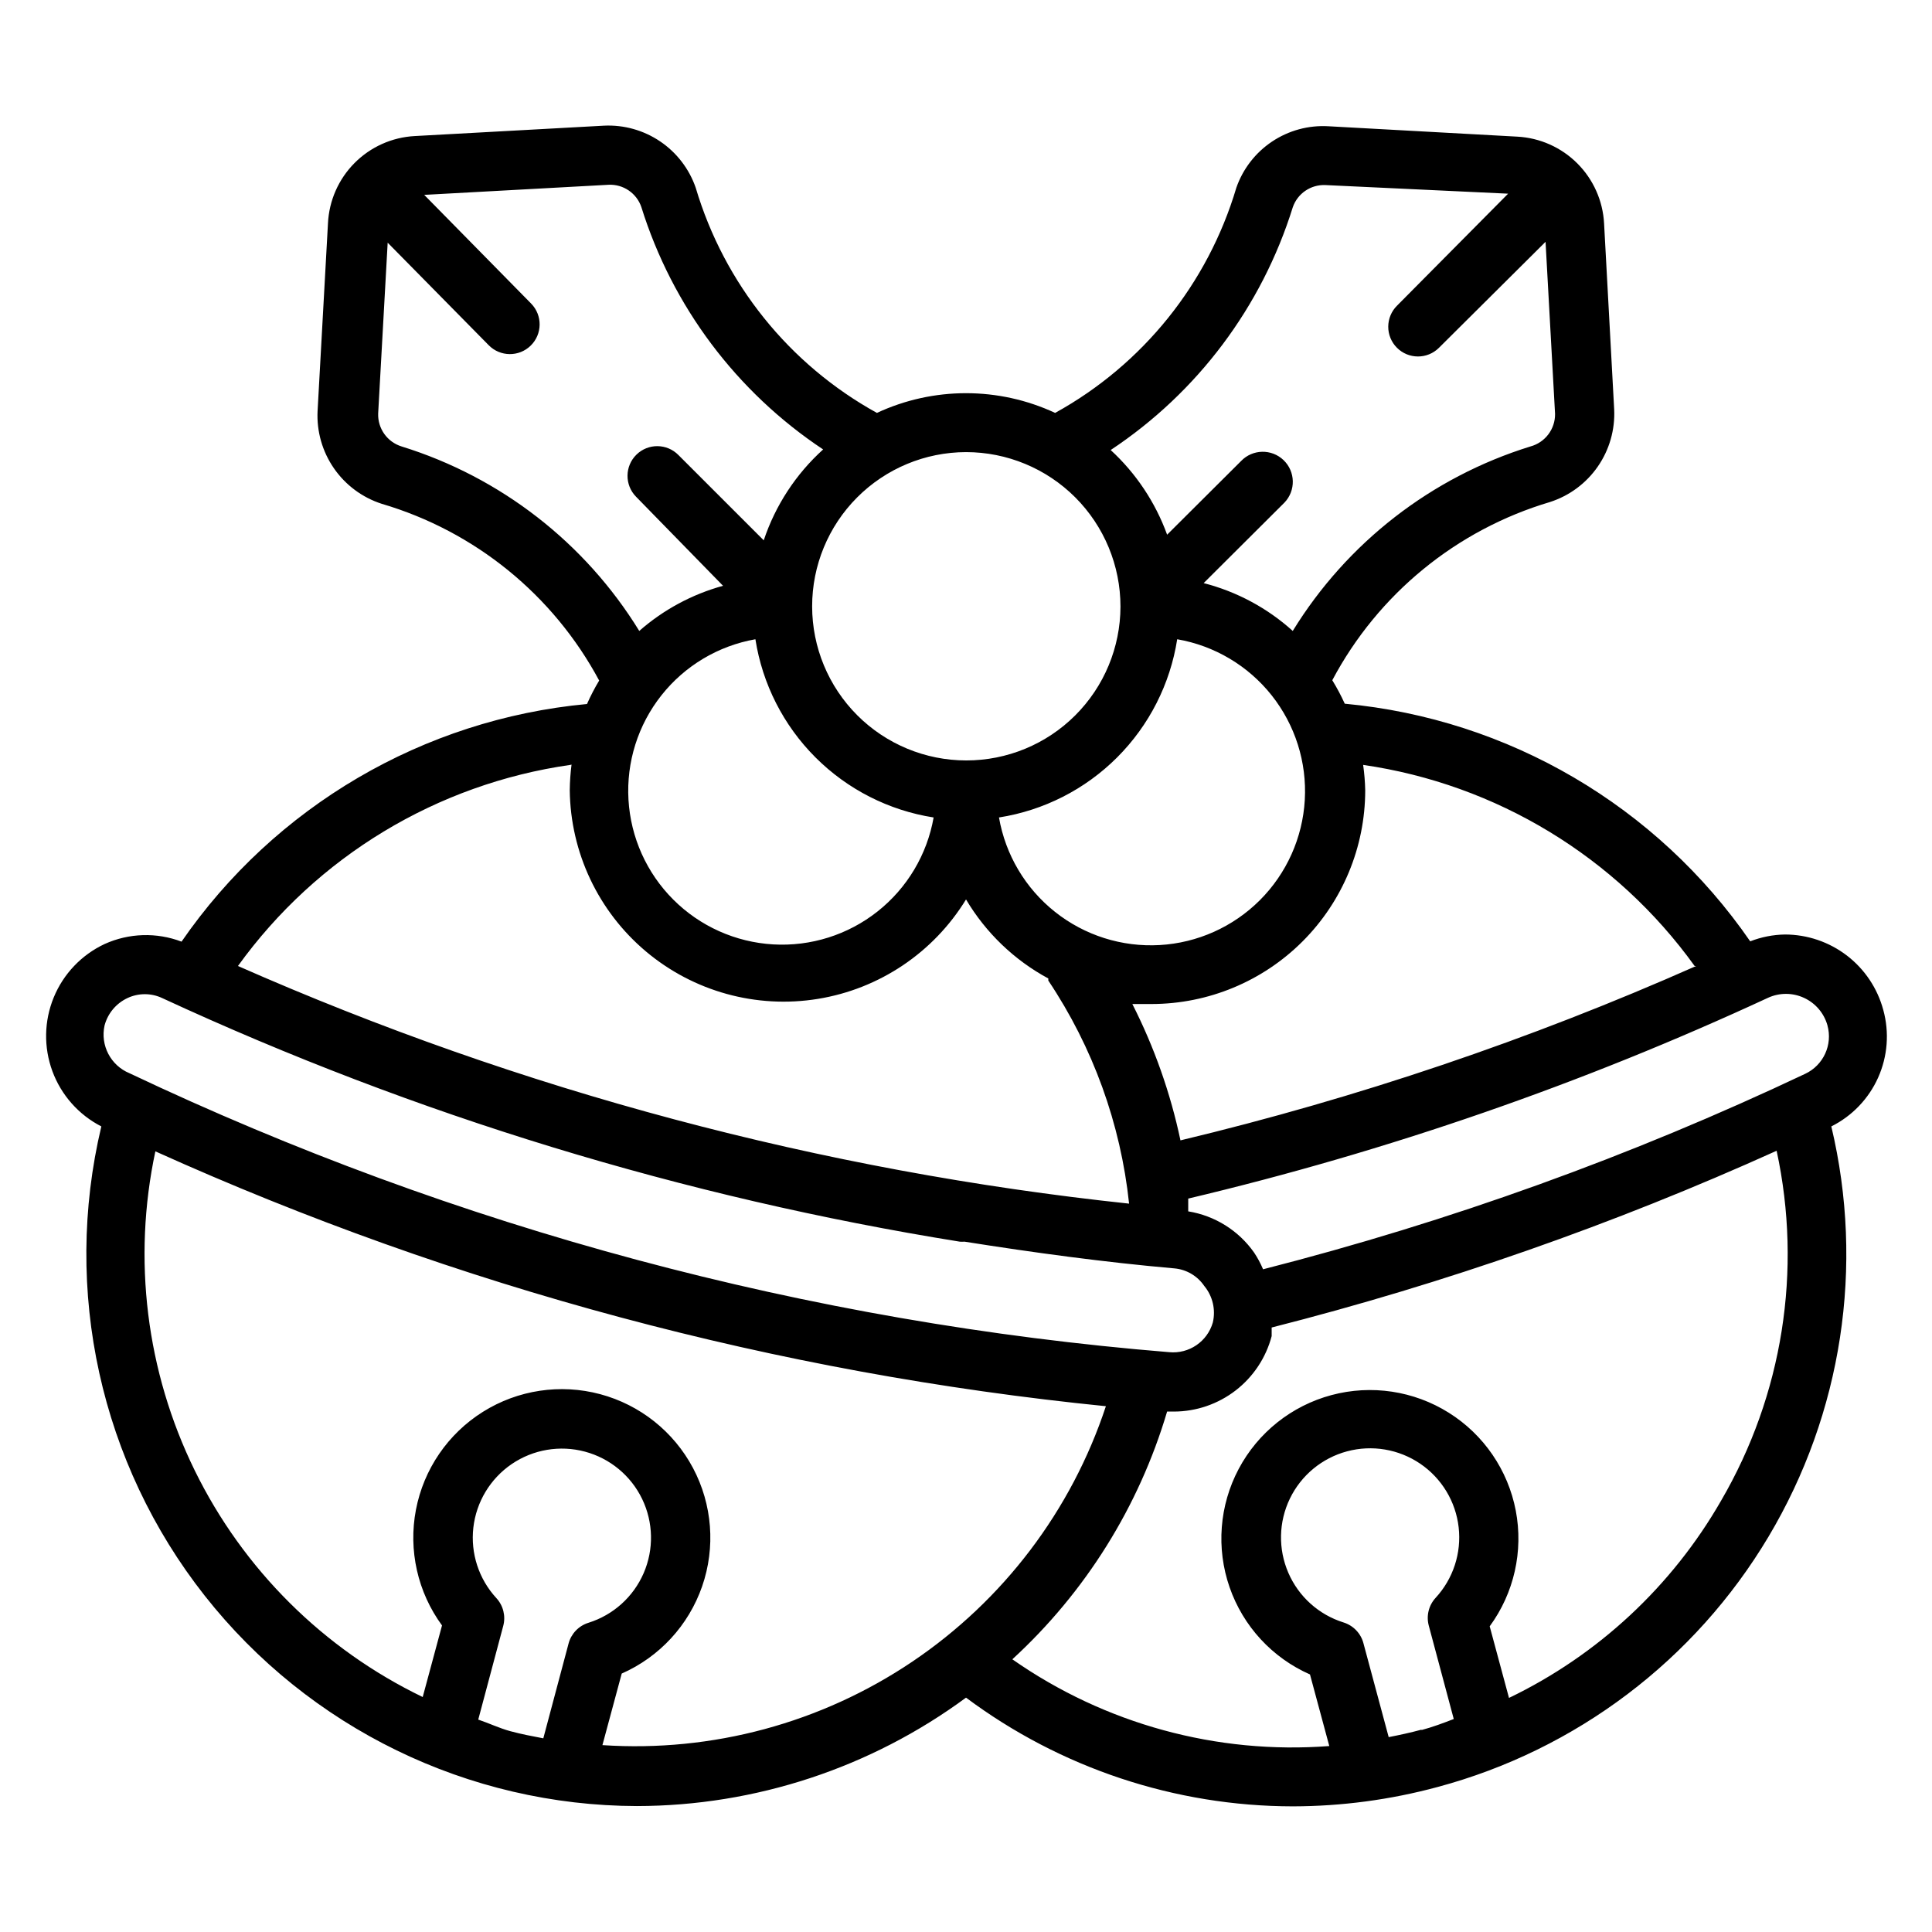 <?xml version="1.0" encoding="UTF-8"?>
<!-- Uploaded to: SVG Repo, www.svgrepo.com, Generator: SVG Repo Mixer Tools -->
<svg fill="#000000" width="800px" height="800px" version="1.1" viewBox="144 144 512 512" xmlns="http://www.w3.org/2000/svg">
 <path d="m643.09 411.65c-1.539-5.734-4.926-10.801-9.637-14.414-4.711-3.613-10.48-5.574-16.418-5.582-3.156 0.051-6.273 0.664-9.211 1.812-24.727-35.863-64.078-58.926-107.45-62.977-0.973-2.141-2.074-4.219-3.305-6.219 12.121-22.844 32.91-39.863 57.699-47.23 5.141-1.656 9.594-4.961 12.664-9.398 3.074-4.441 4.602-9.77 4.34-15.164l-2.676-49.277c-0.32-5.992-2.848-11.656-7.09-15.898-4.242-4.242-9.906-6.769-15.898-7.09l-50.066-2.754h0.004c-5.289-0.312-10.531 1.113-14.938 4.055-4.402 2.938-7.731 7.238-9.469 12.238-7.551 25.426-24.797 46.859-48.02 59.672-14.973-6.969-32.258-6.969-47.23 0-23.219-12.812-40.469-34.246-48.02-59.672-1.73-5.004-5.035-9.309-9.422-12.277-4.387-2.965-9.613-4.43-14.902-4.172l-50.145 2.754c-6.019 0.324-11.703 2.871-15.949 7.148-4.246 4.273-6.754 9.977-7.039 15.996l-2.754 49.75c-0.262 5.394 1.266 10.723 4.34 15.164 3.074 4.438 7.523 7.742 12.664 9.398 24.699 7.277 45.453 24.145 57.621 46.836-1.203 2.004-2.281 4.082-3.227 6.219-43.371 4.059-82.715 27.121-107.45 62.977-6.609-2.516-13.945-2.289-20.387 0.629-6.109 2.863-10.922 7.914-13.484 14.156s-2.688 13.219-0.352 19.551c2.336 6.328 6.965 11.551 12.969 14.629-10.34 43.469-0.246 89.281 27.41 124.38 27.656 35.094 69.84 55.625 114.52 55.734 31.391-0.051 61.945-10.117 87.223-28.734 25.016 18.664 55.379 28.766 86.59 28.812 12.949-0.023 25.836-1.742 38.336-5.117 36.77-9.848 68.246-33.652 87.738-66.344 19.492-32.695 25.465-71.703 16.648-108.73 5.512-2.754 9.902-7.332 12.414-12.961 2.512-5.629 2.992-11.953 1.359-17.898zm-14.797 4.094c1.422 5.144-1.07 10.566-5.906 12.832-46.117 21.824-94.227 39.172-143.66 51.797-0.648-1.539-1.438-3.016-2.363-4.406-4.109-5.856-10.41-9.801-17.473-10.945v-3.387 0.004c52.875-12.535 104.36-30.363 153.66-53.215 3.039-1.391 6.531-1.379 9.559 0.031 3.031 1.406 5.289 4.07 6.188 7.289zm-34.793-15.742h-0.004c-44.055 19.523-89.797 34.988-136.66 46.207-2.656-12.551-6.941-24.695-12.754-36.133h5.117c15.004-0.02 29.387-5.988 40-16.602 10.609-10.609 16.578-24.992 16.598-39.996-0.047-2.266-0.23-4.527-0.551-6.773 35.301 5.113 67.012 24.348 87.852 53.297zm-249.31-86.594c1.855 11.859 7.43 22.824 15.918 31.312s19.453 14.062 31.312 15.918c-1.734 9.848-7.023 18.711-14.863 24.91-7.84 6.203-17.684 9.309-27.664 8.727-9.98-0.582-19.398-4.805-26.465-11.875-7.07-7.066-11.293-16.484-11.875-26.465-0.582-9.98 2.523-19.824 8.727-27.664 6.199-7.84 15.062-13.129 24.91-14.863zm64.551 47.23c11.859-1.855 22.824-7.43 31.312-15.918s14.062-19.453 15.918-31.312c9.879 1.711 18.785 7 25.023 14.852 6.234 7.856 9.363 17.727 8.789 27.738-0.574 10.012-4.809 19.465-11.898 26.555-7.094 7.09-16.543 11.328-26.555 11.898-10.012 0.574-19.887-2.555-27.738-8.789-7.856-6.234-13.141-15.141-14.852-25.023zm77.852-161.69c1.254-3.672 4.781-6.074 8.66-5.902l48.414 2.281-29.441 29.68c-1.484 1.473-2.32 3.473-2.328 5.562-0.008 2.086 0.816 4.094 2.289 5.574 3.062 3.09 8.051 3.106 11.137 0.043l28.262-28.102 2.519 45.578v-0.004c0.066 4.043-2.629 7.613-6.535 8.66-26.223 8.125-48.602 25.496-62.977 48.887-6.731-6.074-14.836-10.422-23.613-12.676l21.41-21.332c3.043-3.176 2.938-8.215-0.234-11.258-3.176-3.043-8.215-2.938-11.258 0.238l-19.602 19.523v-0.004c-3.113-8.57-8.242-16.266-14.957-22.434 23.004-15.25 40.047-37.965 48.254-64.316zm-45.656 105.8c-0.02 10.828-4.34 21.203-12.004 28.848-7.664 7.648-18.051 11.938-28.879 11.93-10.828-0.008-21.207-4.309-28.863-11.965s-11.961-18.039-11.965-28.863c-0.008-10.828 4.281-21.215 11.93-28.879 7.644-7.664 18.02-11.984 28.848-12.004 10.855 0 21.266 4.312 28.945 11.988 7.676 7.68 11.988 18.09 11.988 28.945zm-190.5-42.43c-3.809-1.172-6.359-4.754-6.219-8.738l2.519-45.266 26.766 27.16c3.043 3.109 8.031 3.16 11.137 0.117 3.109-3.043 3.164-8.027 0.121-11.137l-28.34-28.812 48.887-2.676h-0.004c3.879-0.176 7.406 2.231 8.66 5.902 8.203 26.312 25.215 48.992 48.176 64.238-7.231 6.539-12.656 14.836-15.742 24.086l-22.594-22.59c-3.043-3.109-8.031-3.164-11.137-0.121-3.109 3.043-3.164 8.031-0.121 11.141l23.066 23.617c-8.211 2.254-15.801 6.344-22.199 11.965-14.379-23.383-36.758-40.754-62.977-48.887zm45.027 84.309c-0.289 2.246-0.445 4.508-0.473 6.769 0.184 16.512 7.555 32.121 20.191 42.75 12.633 10.625 29.273 15.219 45.57 12.57 16.297-2.648 30.633-12.27 39.254-26.352 5.238 8.828 12.773 16.066 21.805 20.941v0.551c11.828 17.676 19.176 37.969 21.41 59.121-81.5-8.656-161.17-29.902-236.16-62.977 20.902-28.996 52.703-48.238 88.09-53.297zm-123.75 69.117c0.852-3.191 3.07-5.84 6.059-7.242 2.918-1.375 6.297-1.375 9.211 0 67.168 31.09 138.29 52.812 211.36 64.551 0.422 0.035 0.844 0.035 1.262 0 18.422 2.914 36.918 5.434 55.656 7.086 3.184 0.293 6.074 1.996 7.871 4.644 2.234 2.691 3.078 6.273 2.281 9.68-1.453 5.07-6.32 8.383-11.57 7.875-95.551-7.801-188.9-32.844-275.52-73.918-4.996-2.055-7.785-7.406-6.613-12.676zm99.027 183.97 6.613-24.797c0.711-2.613 0.027-5.406-1.809-7.398-4.656-5.051-6.883-11.875-6.102-18.699 0.785-6.824 4.5-12.969 10.176-16.836 5.68-3.863 12.762-5.062 19.395-3.285 6.637 1.777 12.168 6.352 15.156 12.535 2.988 6.188 3.137 13.367 0.406 19.668-2.734 6.301-8.074 11.102-14.629 13.152-2.59 0.805-4.582 2.887-5.273 5.508l-6.691 25.113c-2.914-0.551-5.824-1.102-8.738-1.891-2.914-0.785-5.668-2.125-8.504-3.07zm32.906 6.769 5.117-18.973v0.004c10.004-4.41 17.723-12.785 21.309-23.113 3.586-10.328 2.711-21.684-2.41-31.344-5.125-9.66-14.031-16.754-24.594-19.582s-21.824-1.137-31.086 4.672c-9.266 5.809-15.695 15.207-17.754 25.945-2.055 10.738 0.449 21.848 6.91 30.668l-5.117 18.973c-26.297-12.688-47.574-33.836-60.422-60.059s-16.52-55.996-10.426-84.551c79.762 35.988 164.84 58.801 251.9 67.539-9.129 27.633-27.184 51.449-51.32 67.707-24.137 16.258-52.992 24.039-82.031 22.113zm217.03-4.094c-2.914 0.789-5.824 1.418-8.66 1.969l-6.691-24.875h0.004c-0.691-2.621-2.688-4.703-5.277-5.512-6.555-2.047-11.895-6.848-14.625-13.148-2.734-6.305-2.586-13.48 0.402-19.668 2.988-6.184 8.523-10.762 15.156-12.535 6.637-1.777 13.715-0.578 19.395 3.285 5.68 3.863 9.395 10.012 10.176 16.832 0.785 6.824-1.445 13.652-6.098 18.703-1.84 1.988-2.523 4.785-1.812 7.398l6.613 24.719c-2.836 1.102-5.59 2.125-8.504 2.914zm79.43-60.691c-13.031 22.695-32.625 40.918-56.207 52.27l-5.117-18.973c6.465-8.816 8.965-19.93 6.91-30.668-2.059-10.738-8.488-20.137-17.754-25.941-9.262-5.809-20.523-7.5-31.086-4.672-10.562 2.828-19.469 9.922-24.594 19.578-5.121 9.66-5.996 21.016-2.41 31.344 3.586 10.332 11.305 18.703 21.309 23.113l5.117 18.973c-29.812 2.277-59.496-5.848-83.996-22.988 19.367-17.766 33.543-40.457 41.016-65.652h1.809c5.918-0.012 11.664-1.98 16.348-5.594 4.684-3.617 8.043-8.68 9.551-14.402v-2.281c45.895-11.668 90.672-27.344 133.82-46.84 6.852 31.664 1.602 64.746-14.719 92.734z"/>
</svg>